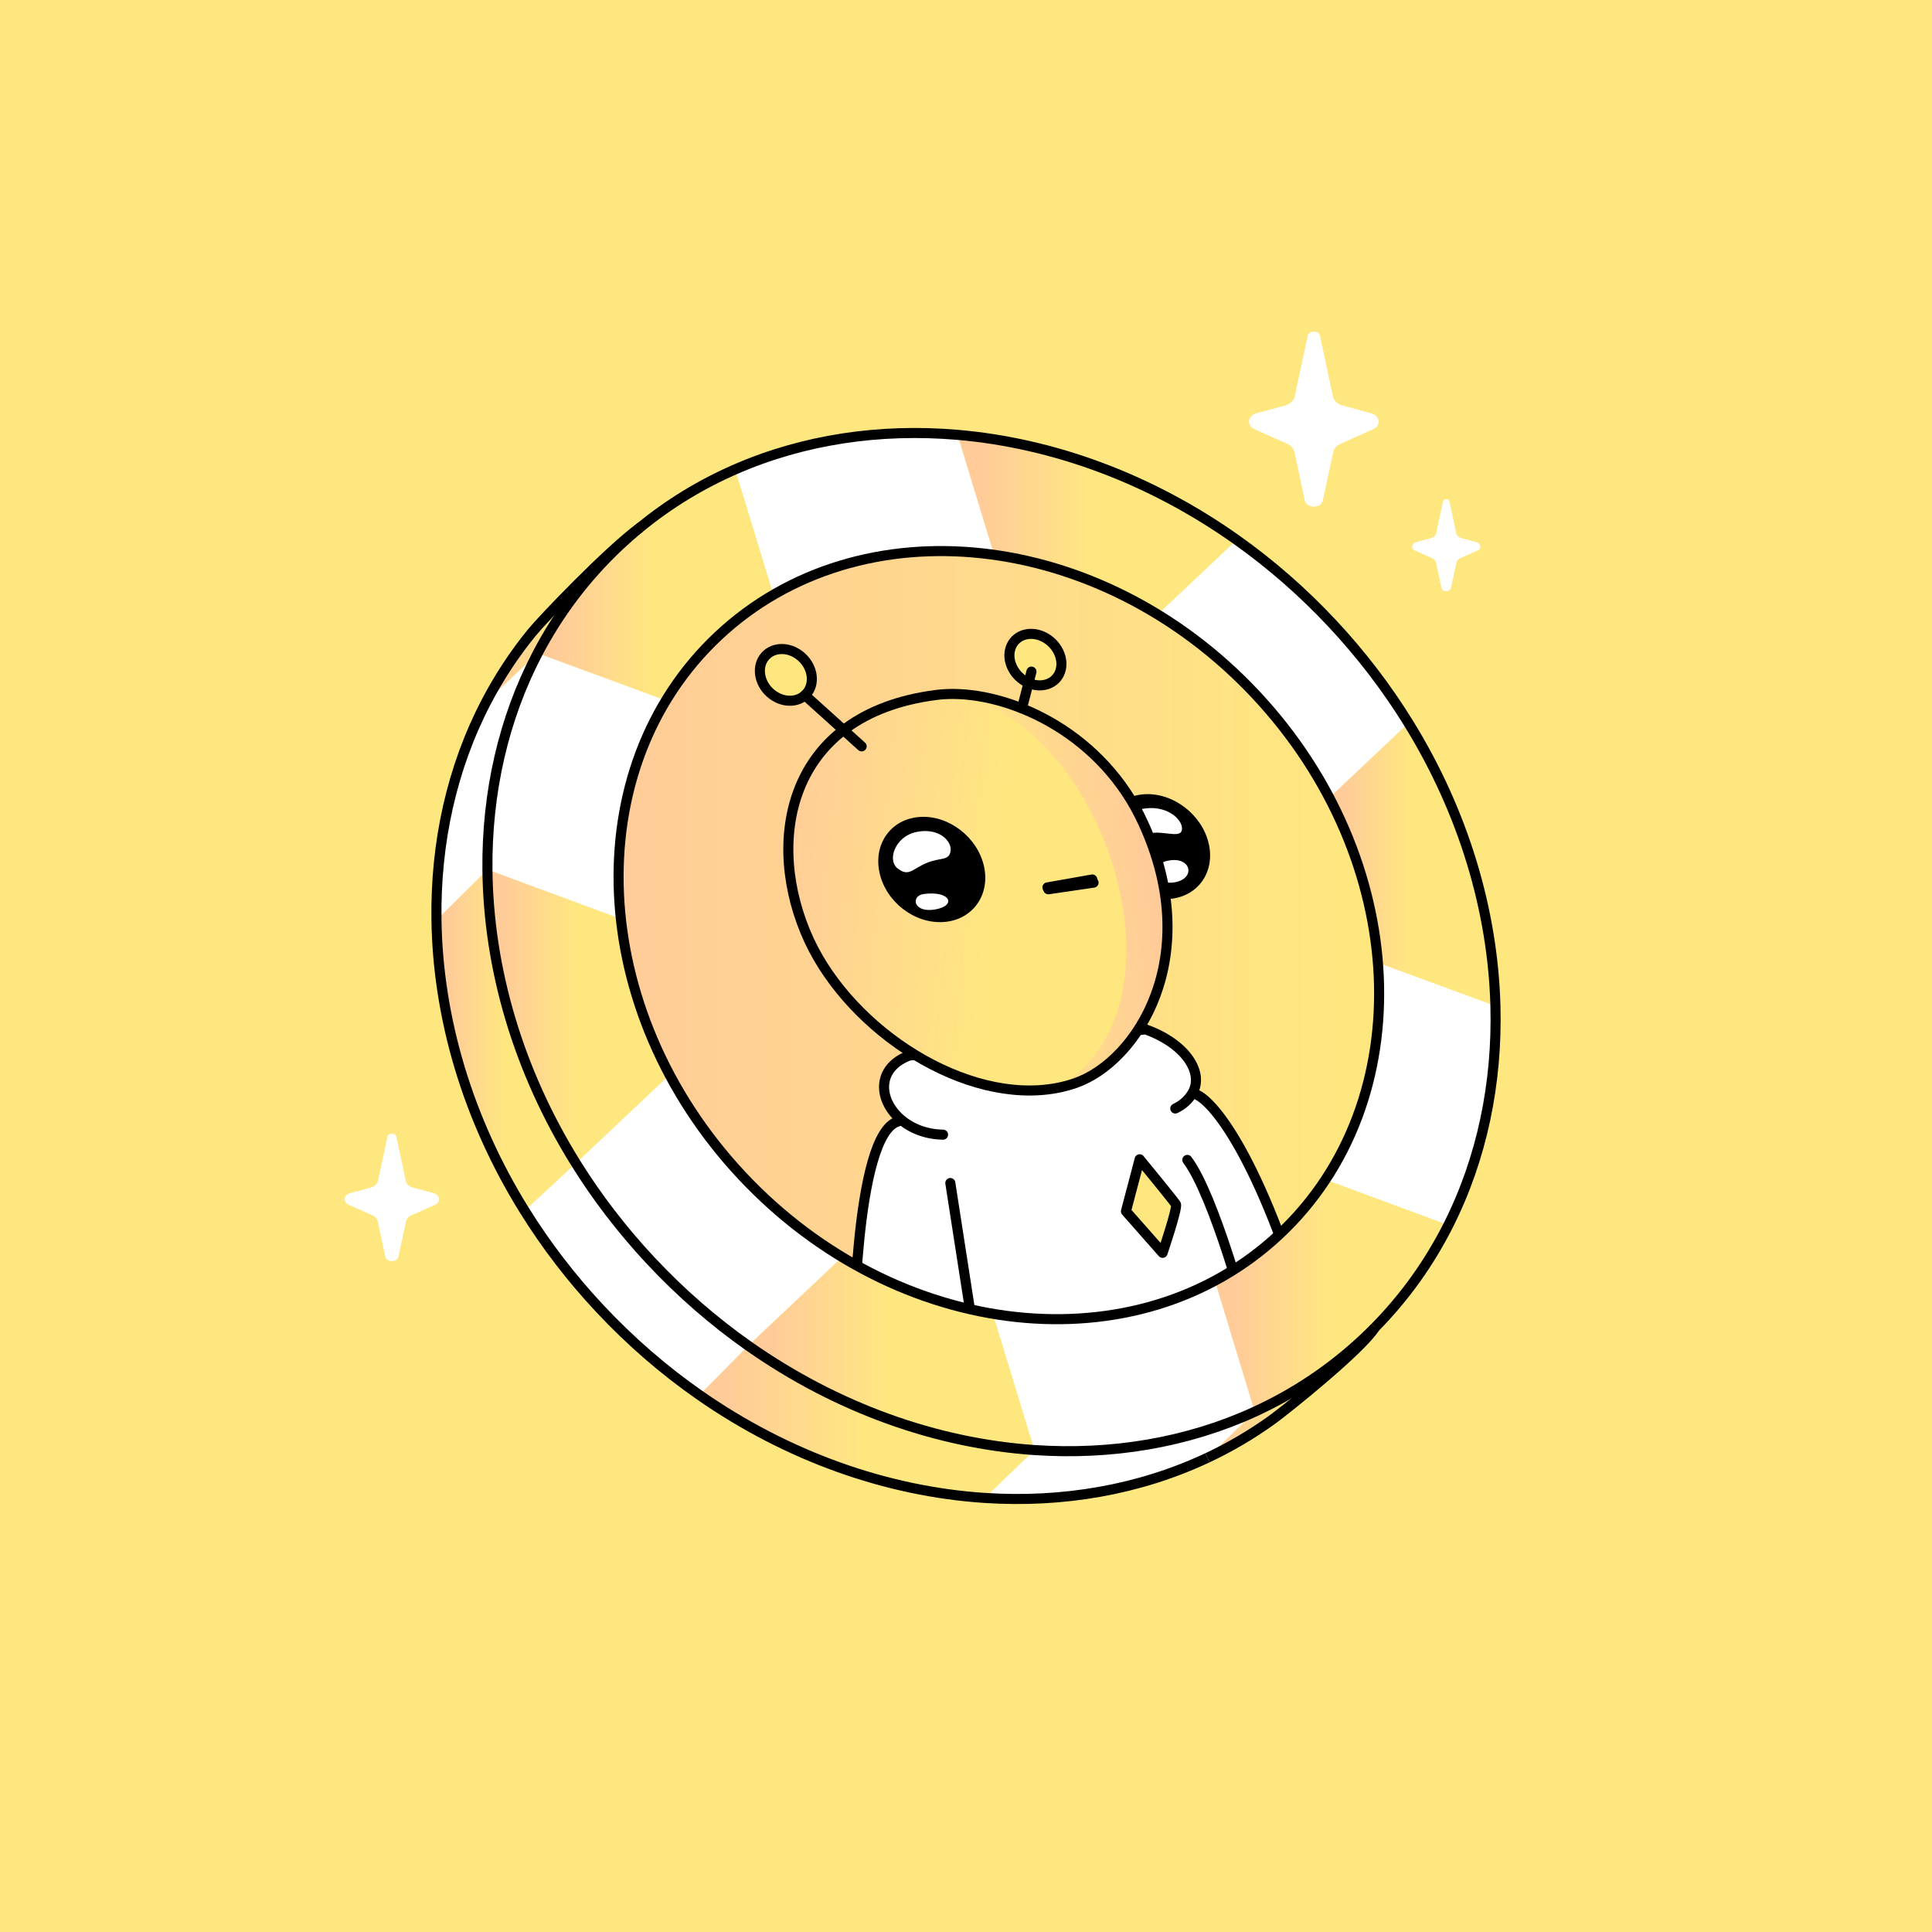 <svg width="1400" height="1400" viewBox="0 0 1400 1400" fill="none" xmlns="http://www.w3.org/2000/svg">
<rect x="0" y="0" width="1400" height="1400" fill="#808080" stroke="none"/>
<g clip-path="url(#clip0_1_286)">
<rect width="1400" height="1400" fill="white"/>
<path d="M1400 0H0V1400H1400V0Z" fill="#FFE780"/>
<path d="M1083.63 728.877C1085.13 785.036 1073.83 839.617 1049.49 887.824L960.512 854.887C990.472 809.461 1003 754.171 998.452 697.536L1083.62 728.877H1083.63Z" fill="white"/>
<path d="M1083.63 728.877L998.461 697.536C995.26 657.384 983.463 616.551 963.237 578.06L1020.63 523.945C1060.66 588.728 1081.79 659.997 1083.64 728.877H1083.63Z" fill="url(#paint0_linear_1_286)"/>
<path d="M960.522 854.877L1049.5 887.815C1035.89 914.788 1018.19 939.764 996.38 961.912C993.618 964.731 990.78 967.493 987.887 970.2C964.208 992.385 937.664 1009.96 909.179 1023.01L880.32 928.125C897.046 919.156 912.735 907.984 927.043 894.581C939.932 882.504 951.086 869.176 960.522 854.877Z" fill="url(#paint1_linear_1_286)"/>
<path d="M1020.62 523.945L963.228 578.06C949.396 551.721 931.598 526.493 909.898 503.328C888.198 480.163 864.164 460.768 838.787 445.247L896.094 391.188C920.472 408.483 943.675 428.633 965.16 451.556C986.515 474.357 1005.01 498.652 1020.62 523.945Z" fill="white"/>
<path d="M998.461 697.527C1003.01 754.161 990.481 809.452 960.521 854.877C951.095 869.176 939.941 882.504 927.043 894.581C912.735 907.984 897.036 919.156 880.32 928.125C832.3 953.904 775.796 961.567 719.385 952.037C682.136 945.747 644.915 931.961 610.185 910.952C584.313 895.291 559.813 875.616 537.721 852.049C516.432 829.323 498.904 804.608 485.175 778.82C465.827 742.448 454.029 703.939 449.913 665.868C443.791 609.383 454.571 553.849 482.58 507.64C492.903 490.616 505.559 474.861 520.576 460.787C532.896 449.241 546.243 439.357 560.392 431.116C607.647 403.527 663.824 394.165 720.309 402.108C760.685 407.764 801.22 422.259 838.787 445.247C864.164 460.768 888.197 480.163 909.897 503.328C931.597 526.493 949.396 551.721 963.228 578.06C983.463 616.541 995.251 657.375 998.452 697.536L998.461 697.527Z" fill="url(#paint2_linear_1_286)"/>
<path d="M987.877 970.209C990.771 967.493 993.608 964.731 996.371 961.921C986.272 977.965 932.111 1021.36 922.115 1028.58C907.182 1039.37 891.399 1048.63 874.963 1056.37L909.17 1023.02C937.646 1009.97 964.199 992.395 987.877 970.209Z" fill="url(#paint3_linear_1_286)"/>
<path d="M880.32 928.135L909.179 1023.02C860.123 1045.5 805.308 1054.58 749.523 1050.77L719.386 952.047C775.796 961.576 832.291 953.913 880.32 928.135Z" fill="white"/>
<path d="M909.179 1023.02L874.972 1056.37C825.487 1079.65 770.019 1089.17 713.515 1085.45L749.532 1050.77C805.327 1054.58 860.132 1045.5 909.188 1023.02H909.179Z" fill="white"/>
<path d="M896.094 391.179L838.787 445.237C801.22 422.249 760.686 407.755 720.31 402.099L693.84 315.103C763.038 321.039 833.467 346.733 896.084 391.179H896.094Z" fill="url(#paint4_linear_1_286)"/>
<path d="M719.386 952.046L749.523 1050.77C678.748 1045.93 606.387 1020.36 542.146 975.119L610.186 910.961C644.915 931.971 682.127 945.765 719.386 952.046Z" fill="url(#paint5_linear_1_286)"/>
<path d="M749.523 1050.77L713.506 1085.45C643.03 1080.82 570.92 1055.6 506.791 1010.85L542.146 975.109C606.387 1020.36 678.748 1045.92 749.523 1050.76V1050.77Z" fill="url(#paint6_linear_1_286)"/>
<path d="M693.849 315.112L720.319 402.108C663.824 394.175 607.656 403.527 560.401 431.116L532.644 340.191C582.344 318.463 637.691 310.287 693.859 315.112H693.849Z" fill="white"/>
<path d="M610.185 910.961L542.145 975.109C517.291 957.609 493.659 937.16 471.8 913.827C450.865 891.473 432.665 867.673 417.247 842.912L485.184 778.829C498.913 804.617 516.441 829.332 537.731 852.059C559.823 875.625 584.323 895.309 610.195 910.961H610.185Z" fill="white"/>
<path d="M532.635 340.19L560.392 431.116C546.243 439.366 532.896 449.25 520.576 460.786C505.559 474.852 492.903 490.616 482.58 507.64L389.592 473.414C404.684 444.621 424.499 418.189 449.074 395.164C453.852 390.693 458.734 386.409 463.736 382.302C463.736 382.302 463.736 382.302 463.755 382.302C484.951 364.924 508.107 350.905 532.635 340.19Z" fill="url(#paint7_linear_1_286)"/>
<path d="M542.145 975.109L506.791 1010.85C481.357 993.095 457.175 972.272 434.849 948.444C413.831 926.007 395.584 902.113 380.119 877.249L417.237 842.903C432.656 867.664 450.847 891.455 471.791 913.808C493.649 937.141 517.281 957.591 542.136 975.1L542.145 975.109Z" fill="white"/>
<path d="M485.175 778.82L417.238 842.903C375.359 775.712 353.874 701.465 353.202 630.075L449.904 665.868C454.02 703.948 465.818 742.448 485.166 778.82H485.175Z" fill="url(#paint8_linear_1_286)"/>
<path d="M389.592 473.415L482.58 507.64C454.571 553.849 443.8 609.383 449.914 665.868L353.211 630.065C352.698 574.569 364.747 520.791 389.592 473.415Z" fill="white"/>
<path d="M463.736 382.303C458.733 386.4 453.843 390.693 449.073 395.164C424.499 418.199 404.684 444.621 389.592 473.415L352.38 508.527C361.62 490.821 372.643 473.993 385.457 458.304C393.615 448.317 440.617 399.243 463.736 382.293V382.303Z" fill="url(#paint9_linear_1_286)"/>
<path d="M417.247 842.902L380.128 877.249C338.744 810.74 317.324 737.333 316.297 666.643L353.22 630.065C353.901 701.456 375.387 775.702 417.256 842.893L417.247 842.902Z" fill="url(#paint10_linear_1_286)"/>
<path d="M352.38 508.536L389.592 473.424C364.747 520.809 352.688 574.588 353.211 630.084L316.288 666.661C315.467 610.661 327.423 556.36 352.389 508.545L352.38 508.536Z" fill="white"/>
<path d="M463.736 382.303C458.734 386.4 453.843 390.693 449.074 395.164C424.499 418.199 404.684 444.621 389.592 473.415C364.747 520.8 352.688 574.579 353.211 630.075C353.892 701.465 375.378 775.712 417.247 842.903C432.666 867.673 450.856 891.464 471.8 913.817C493.659 937.151 517.291 957.6 542.146 975.109C606.387 1020.36 678.748 1045.92 749.523 1050.76C805.318 1054.57 860.123 1045.49 909.179 1023.01C937.655 1009.96 964.208 992.385 987.887 970.2C990.78 967.484 993.618 964.721 996.38 961.912" stroke="black" stroke-width="7.289" stroke-miterlimit="10"/>
<path d="M996.38 961.912C1018.19 939.764 1035.89 914.788 1049.5 887.815C1073.83 839.608 1085.14 785.027 1083.64 728.868C1081.79 659.988 1060.66 588.719 1020.63 523.936C1005.02 498.643 986.515 474.348 965.169 451.547C943.684 428.615 920.481 408.473 896.103 391.179C833.476 346.733 763.047 321.039 693.859 315.103C637.7 310.277 582.353 318.453 532.644 340.181C508.116 350.896 484.96 364.915 463.764 382.293" stroke="black" stroke-width="7.289" stroke-miterlimit="10"/>
<path d="M874.954 1056.37C825.468 1079.65 770 1089.17 713.496 1085.45C643.02 1080.82 570.911 1055.6 506.782 1010.85C481.348 993.095 457.166 972.272 434.84 948.444C413.822 926.007 395.575 902.113 380.11 877.249C338.726 810.74 317.306 737.333 316.279 666.643C315.458 610.643 327.414 556.341 352.38 508.527C361.62 490.821 372.643 473.993 385.458 458.304C393.615 448.317 440.618 399.243 463.736 382.293C463.736 382.293 463.736 382.293 463.755 382.293" stroke="black" stroke-width="7.289" stroke-miterlimit="10"/>
<path d="M996.38 961.912C986.282 977.965 932.12 1021.36 922.124 1028.58C907.191 1039.37 891.408 1048.63 874.972 1056.37" stroke="black" stroke-width="7.289" stroke-miterlimit="10"/>
<mask id="mask0_1_286" style="mask-type:luminance" maskUnits="userSpaceOnUse" x="448" y="399" width="552" height="557">
<path d="M927.053 894.524C1029.82 798.22 1022.14 623.044 909.886 503.259C797.636 383.474 623.328 364.439 520.559 460.743C417.79 557.048 425.475 732.223 537.725 852.009C649.976 971.794 824.283 990.829 927.053 894.524Z" fill="white"/>
</mask>
<g mask="url(#mask0_1_286)">
<path d="M706.123 969.799L618.576 975.959C618.576 975.959 618.875 821.539 650.767 812.644L652.335 810.843C636.44 796.88 634.975 773.948 658.793 764.904L833.766 747.096C863.492 757.736 872.592 777.831 864.024 792.167L864.295 792.335C875.495 793.268 909.86 831.245 946.549 952.943L903.719 955.929L706.123 969.771V969.799Z" fill="white"/>
<path d="M683.368 822.22C670.563 822.005 659.848 817.432 652.344 810.843C636.449 796.88 634.984 773.948 658.803 764.904L830.097 745.92C859.824 756.56 872.601 777.831 864.033 792.167C861.243 796.899 856.959 800.828 851.657 803.264" stroke="black" stroke-width="7.289" stroke-linecap="round" stroke-linejoin="round"/>
<path d="M650.777 812.644C618.885 821.539 618.586 975.959 618.586 975.959L706.133 969.798L903.729 955.957L946.559 952.971C909.87 831.264 875.505 793.296 864.305 792.363" stroke="black" stroke-width="7.289" stroke-linecap="round" stroke-linejoin="round"/>
<path d="M688.642 857.267L706.123 969.799" stroke="black" stroke-width="7.289" stroke-linecap="round" stroke-linejoin="round"/>
<path d="M860.375 840.513C880.134 866.88 903.728 955.957 903.728 955.957" stroke="black" stroke-width="7.289" stroke-linecap="round" stroke-linejoin="round"/>
<path d="M852.115 872.732C853.525 875.159 842.455 907.863 842.455 907.863L815.893 877.744L825.823 840.075C825.823 840.075 850.687 870.315 852.115 872.741V872.732Z" fill="#A4A4F4"/>
<path d="M825.833 840.065L815.902 877.735L842.465 907.853C842.465 907.853 853.534 875.149 852.125 872.723C850.697 870.296 825.833 840.056 825.833 840.056V840.065Z" fill="#FFE780" stroke="black" stroke-width="7.289" stroke-linecap="round" stroke-linejoin="round"/>
<path d="M800.333 615.907C795.461 594.869 808.341 576.865 829.201 575.54C849.912 574.224 870.856 590.072 875.831 611.072C880.805 632.072 867.795 650.085 846.991 651.429C826.028 652.783 805.215 636.935 800.333 615.907Z" fill="black"/>
<path d="M826.429 586.46C811.328 590.007 805.803 606.667 813.101 612.5C821.352 619.08 820.167 609.215 830.396 604.781C840.625 600.348 855.381 608.533 856.473 601.225C857.565 593.917 844.788 582.148 826.429 586.46Z" fill="white"/>
<path d="M844.527 624.139C835.464 626.612 835.52 642.059 851.34 639.324C867.16 636.589 863.175 619.052 844.527 624.139Z" fill="white"/>
<path d="M828.184 595.915C873.301 693.429 823.788 769.468 779.175 784.877C774.788 786.389 770.289 787.565 765.707 788.433C844.191 729.587 762.449 524.627 690.769 504.952L690.331 502.871C736.055 502.955 799.419 533.288 828.184 595.924V595.915Z" fill="url(#paint11_linear_1_286)"/>
<path d="M678.543 503.58C682.304 503.104 686.261 502.871 690.331 502.861L690.769 504.943C796.488 517.207 870.072 729.083 765.707 788.424H765.688C700.028 800.763 617.213 747.535 586.413 681.632C553.653 611.053 569.529 517.384 678.543 503.571V503.58Z" fill="url(#paint12_linear_1_286)"/>
<path d="M765.707 788.433C770.289 787.575 774.779 786.389 779.175 784.877C823.788 769.468 873.301 693.429 828.184 595.915C799.419 533.279 736.055 502.945 690.331 502.861C686.261 502.871 682.304 503.104 678.543 503.58C569.529 517.393 553.653 611.063 586.413 681.641C617.213 747.544 700.028 800.772 765.688 788.433" stroke="black" stroke-width="7.289" stroke-linecap="round" stroke-linejoin="round"/>
<path d="M758.996 643.057L791.513 637.299" stroke="black" stroke-width="7.289" stroke-linecap="round" stroke-linejoin="round"/>
<path d="M743.41 459.713C753.088 457.604 764.018 464.081 767.835 474.171C771.652 484.26 766.902 494.135 757.204 496.253C747.498 498.372 736.55 491.923 732.751 481.824C728.952 471.725 733.731 461.823 743.41 459.713Z" fill="#FFE780"/>
<path d="M767.835 474.171C771.652 484.26 766.902 494.135 757.204 496.253C747.498 498.372 736.55 491.923 732.751 481.824C728.952 471.725 733.731 461.823 743.41 459.713C753.088 457.604 764.018 464.081 767.835 474.171Z" stroke="black" stroke-width="7.289" stroke-linecap="round" stroke-linejoin="round"/>
<path d="M565.413 470.335C575.559 469.709 585.601 477.577 587.86 487.909C590.119 498.241 583.716 507.108 573.543 507.752C563.369 508.387 553.317 500.537 551.077 490.205C548.847 479.864 555.268 470.969 565.413 470.344V470.335Z" fill="#FFE780"/>
<path d="M587.851 487.909C590.109 498.241 583.707 507.108 573.533 507.752C563.36 508.387 553.308 500.537 551.068 490.205C548.837 479.864 555.259 470.969 565.404 470.344C575.549 469.719 585.592 477.587 587.851 487.919V487.909Z" stroke="black" stroke-width="7.289" stroke-linecap="round" stroke-linejoin="round"/>
<path d="M583.259 503.795L624.381 540.839" stroke="black" stroke-width="7.289" stroke-linecap="round" stroke-linejoin="round"/>
<path d="M747.423 486.668L740.553 513.249" stroke="black" stroke-width="7.289" stroke-linecap="round" stroke-linejoin="round"/>
<path d="M637.364 632.501C632.698 611.399 645.783 593.311 666.69 591.976C687.438 590.651 708.242 606.545 713.002 627.62C717.762 648.695 704.555 666.773 683.704 668.136C662.704 669.508 642.031 653.613 637.364 632.501Z" fill="black"/>
<path d="M663.797 602.933C648.546 606.256 642.937 623.224 650.189 629.067C658.383 635.665 660.735 629.963 671.03 625.511C681.315 621.059 687.643 624.12 688.819 616.793C689.995 609.457 680.214 599.359 663.806 602.933H663.797Z" fill="white"/>
<path d="M669.312 647.845C659.783 649.143 661.724 661.799 677.6 659.036C693.467 656.283 688.754 645.204 669.312 647.845Z" fill="white"/>
<path d="M759.659 644.401L792.437 639.595" stroke="black" stroke-width="7.289" stroke-linecap="round" stroke-linejoin="round"/>
</g>
<path d="M927.053 894.524C1029.82 798.22 1022.14 623.044 909.886 503.259C797.636 383.474 623.328 364.439 520.559 460.743C417.79 557.048 425.475 732.223 537.725 852.009C649.976 971.794 824.283 990.829 927.053 894.524Z" stroke="black" stroke-width="7.289" stroke-linecap="round" stroke-linejoin="round"/>
<path d="M910.513 299.469C903.952 301.252 903.14 308.364 909.179 311.061L932.764 321.599C935.545 322.84 937.477 325.015 938.009 327.516L945.532 362.74C946.773 368.583 957.33 368.583 958.58 362.74L966.103 327.516C966.635 325.015 968.567 322.84 971.348 321.599L994.933 311.061C1000.97 308.373 1000.15 301.252 993.599 299.469L972.888 293.841C969.22 292.843 966.532 290.332 965.888 287.299L956.471 243.217C955.621 239.251 948.472 239.251 947.623 243.217L938.205 287.299C937.552 290.341 934.864 292.852 931.205 293.841L910.495 299.469H910.513Z" fill="white"/>
<path d="M1026.14 392.887C1022.7 393.82 1022.27 397.563 1025.44 398.982L1037.85 404.516C1039.3 405.17 1040.32 406.308 1040.6 407.624L1044.56 426.142C1045.21 429.212 1050.77 429.212 1051.42 426.142L1055.38 407.624C1055.66 406.308 1056.67 405.16 1058.13 404.516L1070.53 398.982C1073.71 397.563 1073.28 393.82 1069.83 392.887L1058.94 389.928C1057.02 389.406 1055.6 388.08 1055.26 386.484L1050.31 363.31C1049.86 361.228 1046.1 361.228 1045.65 363.31L1040.7 386.484C1040.36 388.08 1038.95 389.406 1037.03 389.928L1026.13 392.887H1026.14Z" fill="white"/>
<path d="M253.745 864.621C248.976 865.919 248.379 871.099 252.775 873.059L269.939 880.721C271.964 881.627 273.364 883.204 273.756 885.033L279.235 910.663C280.14 914.919 287.821 914.919 288.727 910.663L294.205 885.033C294.597 883.213 295.997 881.627 298.023 880.721L315.187 873.059C319.583 871.099 318.985 865.919 314.216 864.621L299.143 860.524C296.473 859.796 294.523 857.976 294.056 855.764L287.196 823.685C286.58 820.801 281.372 820.801 280.756 823.685L273.905 855.764C273.429 857.976 271.479 859.805 268.809 860.524L253.736 864.621H253.745Z" fill="white"/>
</g>
<defs>
<linearGradient id="paint0_linear_1_286" x1="963.228" y1="626.407" x2="1083.63" y2="626.407" gradientUnits="userSpaceOnUse">
<stop offset="0.09" stop-color="#FFCC99"/>
<stop offset="0.49" stop-color="#FFE780"/>
</linearGradient>
<linearGradient id="paint1_linear_1_286" x1="880.32" y1="938.952" x2="1049.5" y2="938.952" gradientUnits="userSpaceOnUse">
<stop offset="0.09" stop-color="#FFCC99"/>
<stop offset="0.49" stop-color="#FFE780"/>
</linearGradient>
<linearGradient id="paint2_linear_1_286" x1="448.261" y1="677.684" x2="999.367" y2="677.684" gradientUnits="userSpaceOnUse">
<stop stop-color="#FFCC99"/>
<stop offset="0.18" stop-color="#FFD193"/>
<stop offset="0.95" stop-color="#FFE780"/>
</linearGradient>
<linearGradient id="paint3_linear_1_286" x1="874.963" y1="1009.14" x2="996.38" y2="1009.14" gradientUnits="userSpaceOnUse">
<stop offset="0.09" stop-color="#FFCC99"/>
<stop offset="0.49" stop-color="#FFE780"/>
</linearGradient>
<linearGradient id="paint4_linear_1_286" x1="693.85" y1="380.175" x2="896.094" y2="380.175" gradientUnits="userSpaceOnUse">
<stop offset="0.09" stop-color="#FFCC99"/>
<stop offset="0.49" stop-color="#FFE780"/>
</linearGradient>
<linearGradient id="paint5_linear_1_286" x1="542.146" y1="980.858" x2="749.523" y2="980.858" gradientUnits="userSpaceOnUse">
<stop offset="0.09" stop-color="#FFCC99"/>
<stop offset="0.49" stop-color="#FFE780"/>
</linearGradient>
<linearGradient id="paint6_linear_1_286" x1="506.791" y1="1030.28" x2="749.523" y2="1030.28" gradientUnits="userSpaceOnUse">
<stop offset="0.09" stop-color="#FFCC99"/>
<stop offset="0.49" stop-color="#FFE780"/>
</linearGradient>
<linearGradient id="paint7_linear_1_286" x1="389.592" y1="423.92" x2="560.392" y2="423.92" gradientUnits="userSpaceOnUse">
<stop offset="0.09" stop-color="#FFCC99"/>
<stop offset="0.49" stop-color="#FFE780"/>
</linearGradient>
<linearGradient id="paint8_linear_1_286" x1="353.202" y1="736.484" x2="485.175" y2="736.484" gradientUnits="userSpaceOnUse">
<stop offset="0.09" stop-color="#FFCC99"/>
<stop offset="0.49" stop-color="#FFE780"/>
</linearGradient>
<linearGradient id="paint9_linear_1_286" x1="352.38" y1="445.415" x2="463.736" y2="445.415" gradientUnits="userSpaceOnUse">
<stop offset="0.09" stop-color="#FFCC99"/>
<stop offset="0.49" stop-color="#FFE780"/>
</linearGradient>
<linearGradient id="paint10_linear_1_286" x1="316.279" y1="753.667" x2="417.247" y2="753.667" gradientUnits="userSpaceOnUse">
<stop offset="0.09" stop-color="#FFCC99"/>
<stop offset="0.49" stop-color="#FFE780"/>
</linearGradient>
<linearGradient id="paint11_linear_1_286" x1="842.35" y1="629.823" x2="708.692" y2="648.341" gradientUnits="userSpaceOnUse">
<stop offset="0.09" stop-color="#FFCC99"/>
<stop offset="1" stop-color="#FFE780"/>
</linearGradient>
<linearGradient id="paint12_linear_1_286" x1="524.107" y1="627.885" x2="931.105" y2="667.664" gradientUnits="userSpaceOnUse">
<stop offset="0.09" stop-color="#FFCC99"/>
<stop offset="0.49" stop-color="#FFE780"/>
</linearGradient>
<clipPath id="clip0_1_286">
<rect width="1400" height="1400" fill="white"/>
</clipPath>
</defs>
</svg>
